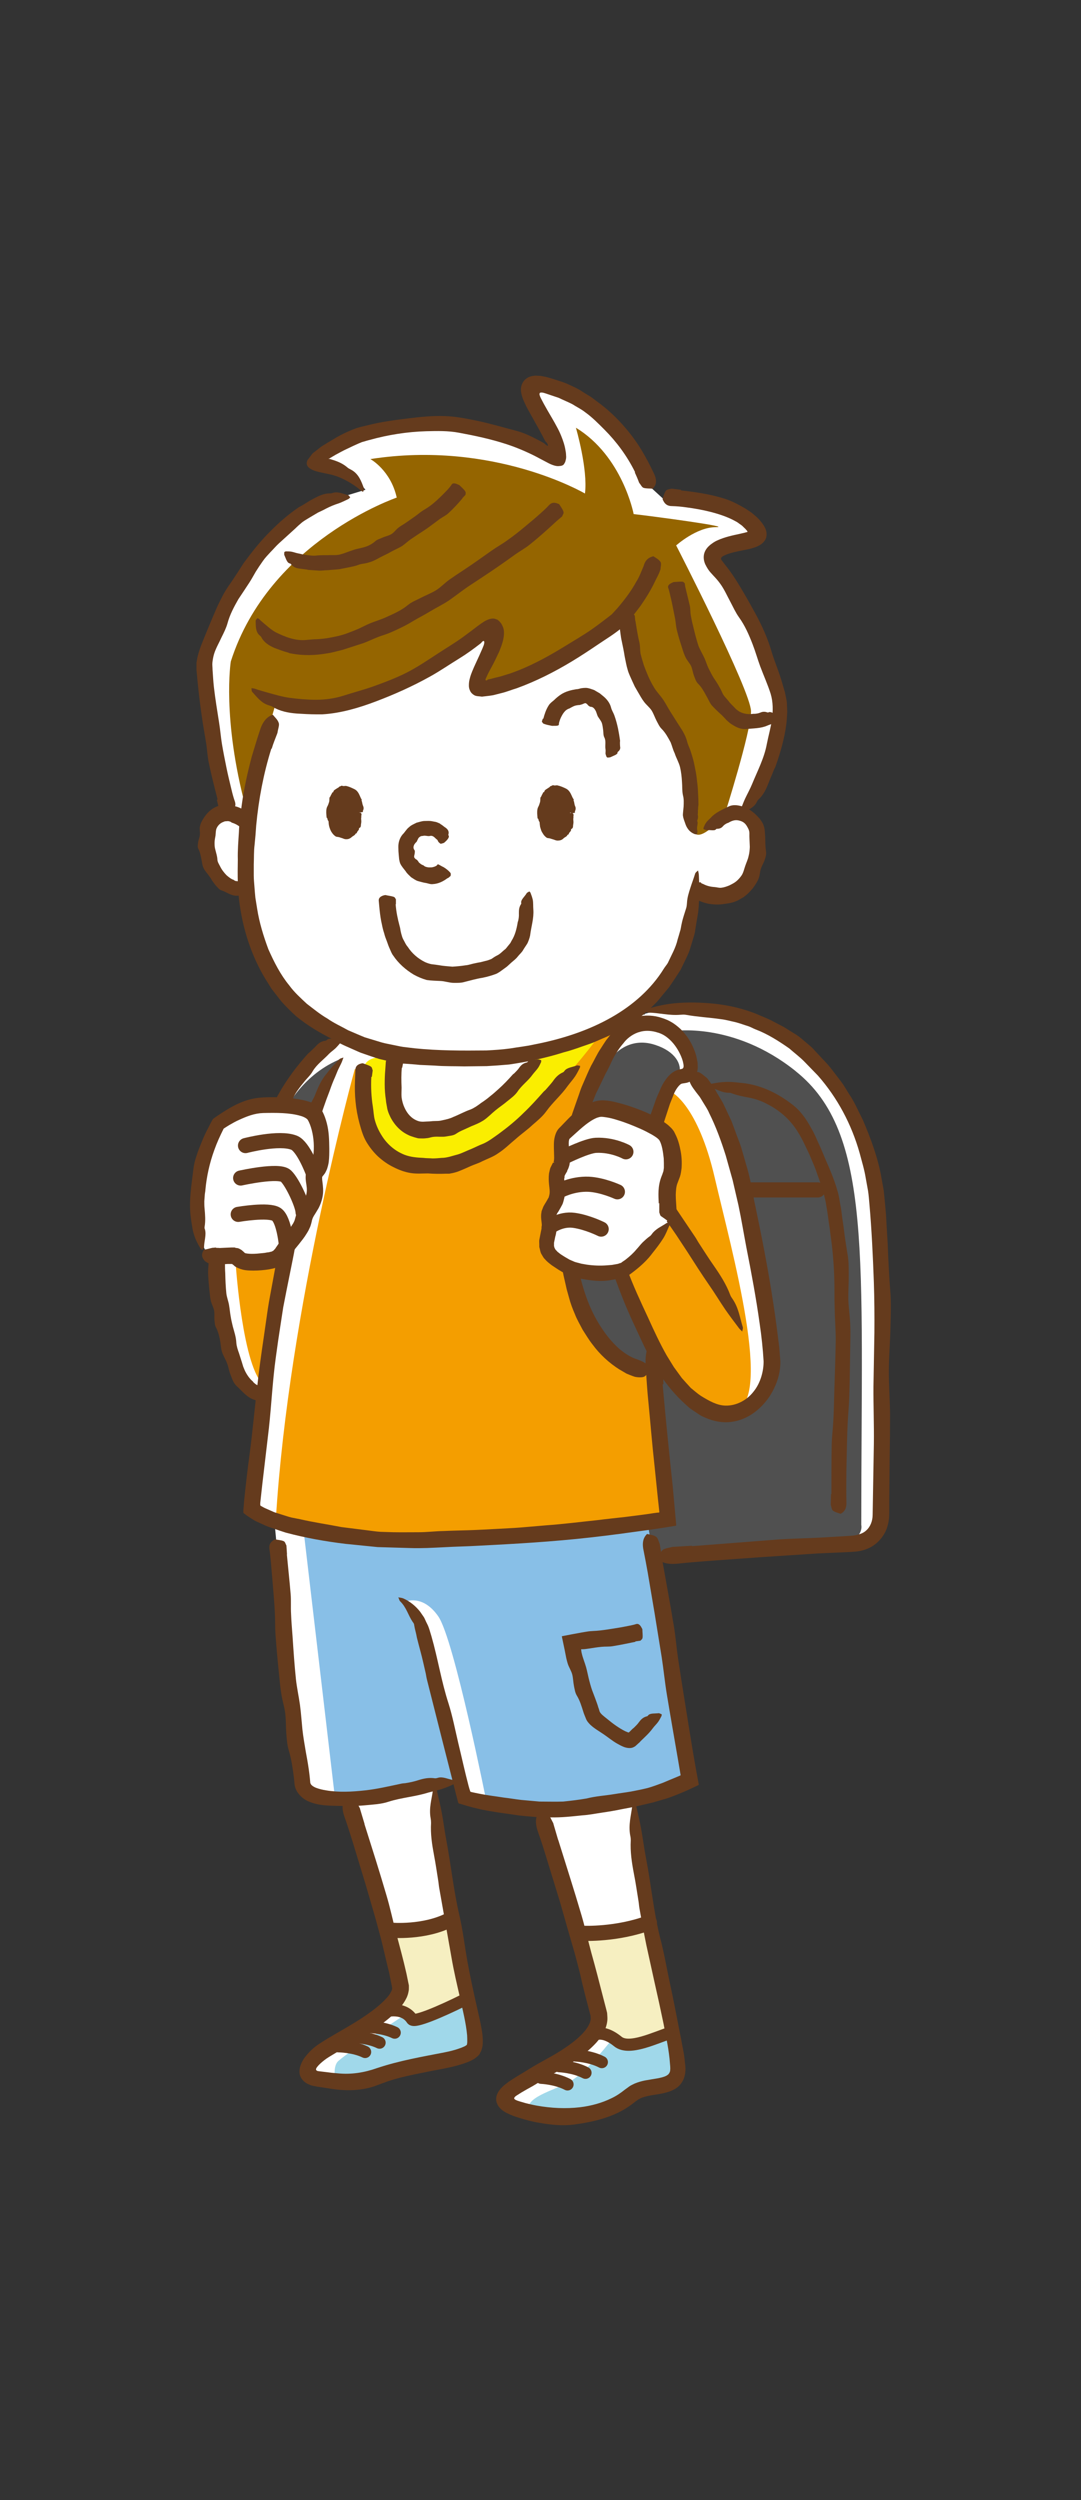 <?xml version="1.0" encoding="UTF-8"?><svg id="_レイアウト" xmlns="http://www.w3.org/2000/svg" width="80" height="185" viewBox="0 0 80 185"><rect x="0" y="0" width="80" height="185" fill="#333333" stroke="none"/><defs><style>.cls-1{fill:#a0d8ea;}.cls-1,.cls-2,.cls-3,.cls-4,.cls-5,.cls-6,.cls-7,.cls-8,.cls-9{stroke-width:0px;}.cls-2{fill:#f49e00;}.cls-3{fill:#88bfe7;}.cls-4{fill:#faee00;}.cls-5{fill:#956500;}.cls-6{fill:#505050;}.cls-7{fill:#f6efc1;}.cls-8{fill:#fff;}.cls-10{stroke-width:1.12px;}.cls-10,.cls-11{stroke-linecap:round;stroke-linejoin:round;}.cls-10,.cls-11,.cls-12{fill:none;stroke:#653b1d;}.cls-11,.cls-12{stroke-width:.9px;}.cls-9{fill:#653b1d;}.cls-12{stroke-miterlimit:10;}</style></defs><path class="cls-8" d="m49.63,99.26c0,3.15-.26,13.13-.26,13.13,0,0-8.16,1.65-18.05,1.65s-12.66-2.4-12.66-2.4c.8-7.35,1.45-13.59,2.73-19.44,0,0,1.5-10.52,4.25-14.95l22.75-2.25,1.24,24.27Z"/><path class="cls-8" d="m47.15,115.31s14.16-.99,15.92-1.12c2.09-.16,2.02-2.02,2.02-2.02,0-20,1.73-27.63-5.24-34.3-5.24-5.02-12.13-2.85-12.13-2.85l-.56,40.29Z"/><path class="cls-6" d="m58.89,79.27c5.69,4.54,4.85,13.58,4.85,33.57,0,0,.29,1.19-1.8,1.35-1.76.13-14.79,1.12-14.79,1.12l.24-17.4s2.62,5.73,5.37,6.63c2.75.9,4.38-2.25,4.44-4.33.06-2.08-2.19-13.31-3.15-15.9-.96-2.58-3.15-4.89-3.15-4.89,0,0,.37-2.05-1.1-3.12,0,0,4.47-.73,9.07,2.95Z"/><path class="cls-8" d="m55.06,60.1c.55-1.01,3.13-5.99,2.39-8.67-2.54-9.23-5.59-9.68-4.34-10.56,1.27-.9,4.34-.45,2.55-2.17-1.71-1.64-6.59-1.8-6.59-1.8l-.82-.75s-1.65-5.99-7.86-7.56c-2.94-.74.97,2.7.97,5.32,0,.67-5.59-4.62-14.83-1.87,0,0-2.7,1.05-3.37,1.95-.67.9,2.15.13,3.89,2.25l-1.18.36c-7.13,1.85-10.63,11.29-10.8,12.53-.3,2.1,1.8,10.41,2.02,10.93l.04.14c-.22-.02-.45.01-.71.11-1.52.56-1.48,3.99.11,5.22.73.57,1.32.48,1.74.23.74,7.81,5.93,12.29,14.54,12.66,8.61.36,17.68-2.4,18.5-10.94.05-.55.09-1.08.11-1.6.48.34,1.69.96,3.21-.12,1.37-.98,2.32-4.86.44-5.63Z"/><path class="cls-8" d="m19.91,103.42s-1.74.19-2.53-2.02c-1.12-3.16-1.5-10.5-1.5-10.5l3.74-5.92c1.19-5.02,5.09-7.71,5.09-7.71l1.84-.26-6.65,26.42Z"/><path class="cls-8" d="m34.14,131.67c.2.77.32,1.24.32,1.24,0,0,3.93,1.35,8.99.79,5.06-.56,7.75-1.91,7.75-1.91-.67-4.38-3.37-19.49-3.37-19.49l-27.52.28s1.62,17.44,2.02,19.44c.22,1.12,2.58,1.57,5.95,1.01,3.37-.56,5.39-1.35,5.39-1.35h.47Z"/><path class="cls-8" d="m25.62,133.06s3.89,12.13,4.12,13.93c.22,1.8-4.87,4.27-5.84,4.87-.97.6-1.87,1.8-.37,1.95,1.5.15,2.55.45,4.64-.22,2.1-.67,6.29-1.12,6.89-1.87.6-.75-.41-3.9-.9-6.67-.37-2.1-1.2-6.52-2.17-12.81l-6.37.82Z"/><path class="cls-8" d="m39.93,134.11s4.04,12.73,4.49,14.9c.45,2.17-3.97,4.04-4.79,4.64-.82.6-3.84,1.63-1.27,2.4,2.13.64,5.95.93,8.39-.97,1.59-1.25,3.52-.15,3.52-2.1s-1.55-7.9-2.02-10.79c-.67-4.12-1.5-8.84-1.5-8.84l-6.82.75Z"/><path class="cls-5" d="m46.89,38.02s-.82-4.27-4.27-6.37c0,0,.9,3.07.67,4.87,0,0-6.74-3.97-15.88-2.55,0,0,1.5.82,1.95,2.85,0,0-9.44,3.22-12.28,12.13,0,0-.67,4.19,1.12,10.86l2.17-7.64s4.49,1.12,9.14-1.57c4.64-2.7,6.97-4.04,6.97-4.04,0,0-.3,1.72-1.27,4.27,0,0,3-.37,6.37-2.17,3.37-1.8,4.64-3.29,4.64-3.29,0,0,.45,3.89,1.57,5.77,1.12,1.87,2.77,3.52,3.15,5.69.37,2.17-.07,4.42.52,4.87.6.45,2.17-1.42,2.17-1.42,0,0,1.95-6.14,1.95-7.64s-5.54-12.28-5.54-12.28c0,0,1.5-1.35,2.92-1.35s-4.72-.82-6.07-.97Z"/><path class="cls-2" d="m26.26,79.1s-4.89,17.69-5.84,33.25c-.04.59,1.57.67,1.57.67,0,0,0,.68,9.32,1.01,9.32.34,17.64-1.91,17.64-1.91l-.67-10.56s-3.03-.56-4.76-4.08c-1.72-3.52-1.12-8.61-.9-12.66.22-4.04,3.89-9.06,3.89-9.06l-1.2.15-1.72.9s-3.82,9.33-12.28,9.59c-3.94.12-4.14-4.59-4.33-6.51-.05-.49-.73-.79-.73-.79Z"/><path class="cls-2" d="m49.74,80.84s1.91.95,3.15,6.29c1.24,5.34,4.44,16.74,1.4,17.3-3.03.56-4.94-2.81-6.52-6.12-1.57-3.31-1.97-4.21-1.97-4.21,0,0,2.13-1.97,2.81-2.7.67-.73,1.07-1.12,1.07-1.12,0,0-1.98-1.08-1.74-3.82.39-4.49,1.8-5.62,1.8-5.62Z"/><path class="cls-2" d="m17.44,93.48s.51,7.86,2.13,9.04l1.46-9.55s-.62.73-3.6.51Z"/><path class="cls-4" d="m26.88,79.49s-1.12,6.91,4.72,6.8c5.84-.11,12.58-9.44,12.58-9.44l-4.44,1.01s-3.54,5.67-7.7,5.62c-4.16-.06-3.15-5.17-3.15-5.17,0,0-2.13-.51-2.02,1.18Z"/><path class="cls-3" d="m46.14,112.76s-14.46,2.1-23.67.52l2.32,19.77s2.55.08,5.09-.37c2.55-.45,3.78-1.01,3.78-1.01l-2.86-12.13-.84-1.01s1.29-.62,2.47,1.07c1.18,1.68,3.6,13.87,3.6,13.87,0,0,3.82.73,8.2.06,4.38-.67,6.8-2.02,6.8-2.02l-3.09-18.76-1.8.02Z"/><path class="cls-6" d="m25.3,78.31s-1.33,2.02-1.85,3.99l-2.3-.22s1.26-2.64,4.16-3.76Z"/><path class="cls-6" d="m45.96,93.07c-.04-2.17,2.51-10.93,3.33-12.51.82-1.57.75-.49.97-1.12.22-.64-.25-1.64-1.8-2.13-1.98-.64-3.11.86-3.11.86,0,0-2.58,2.47-3.48,9.66-.9,7.19,2.47,13.33,6.22,13.56l.05-1.84s-2.14-4.36-2.18-6.48Z"/><path class="cls-1" d="m29.88,149.14s-4.58,3.01-4.92,3.45c-.34.45-.14,1.4-.14,1.4,0,0,1.88.14,3.54-.42,1.66-.56,4.49-1.1,5.22-1.24.73-.14,1.66-.22,1.57-1.52-.08-1.29-.51-2.89-.51-2.89,0,0-3.15,1.49-3.79,1.57-.65.08-.98-.37-.98-.37Z"/><path class="cls-1" d="m45.3,150.89s-1.69,2.22-2.92,3.01c-1.24.79-3.31,1.15-3.31,2.19s2.92.62,4.3.39c1.38-.22,3.17-1.6,3.85-1.85.67-.25,2.84-.34,2.95-1.04.11-.7-.48-3.03-.48-3.03,0,0-2.39.76-3.12.81-.73.06-1.26-.48-1.26-.48Z"/><path class="cls-7" d="m28.54,142.95s1.46.06,2.64-.22c1.18-.28,2.08-.67,2.08-.67l1.4,5.88-3.98,1.7s-1.01-.84-1.66-.96c0,0,.65-.73.51-1.63-.14-.9-.98-4.1-.98-4.1Z"/><path class="cls-7" d="m42.95,143.18s1.4,5.36,1.43,5.95c.03.59-.36,1.26-.36,1.26,0,0,1.1.11,1.46.42.37.31,1.51.51,2.57.11,1.05-.39,1.64-.53,1.64-.53l-1.64-8s-2.88,1.01-5.1.79Z"/><path class="cls-9" d="m20.08,55.4c-.58,1.85-.94,3.76-1.12,5.69-.03.48-.07.95-.12,1.43-.06.48-.04.96-.06,1.44v.83c0,.28.03.55.05.82.02.27.04.55.07.82l.13.81c.16,1.03.47,2.03.83,3,.42.94.89,1.88,1.55,2.68.37.51.84.93,1.3,1.36.5.38.98.78,1.52,1.09.48.34,1.03.58,1.54.87l.82.35.41.17.43.13.79.24c.27.08.54.12.81.18.27.05.54.12.82.16l.83.1c1.75.18,3.54.18,5.32.16.59-.03,1.18-.07,1.77-.15.58-.1,1.17-.16,1.75-.29,2.02-.39,4-1.02,5.75-2.02,1.56-.89,2.93-2.09,3.85-3.58.09-.15.21-.28.3-.43.26-.57.59-1.12.73-1.75.06-.2.12-.39.17-.58.07-.19.08-.4.13-.59.08-.4.22-.77.34-1.17.03-.11.04-.24.05-.36.02-.41.14-.76.25-1.11.11-.35.24-.68.35-1.04.03-.11.14-.17.22-.25.02.12.06.24.06.37.02.59.07,1.18.02,1.77-.03.38-.03.75-.1,1.13-.07.38-.13.76-.19,1.14-.02.26-.12.51-.19.76l-.23.75c-.18.49-.44.95-.66,1.43-.28.44-.57.88-.87,1.31l-.5.6c-.17.2-.32.42-.52.6-.43.43-.88.87-1.41,1.2-.26.17-.5.36-.77.51l-.81.44c-.29.17-.6.3-.91.43-.31.13-.61.28-.93.39-.63.21-1.26.46-1.9.62-1.33.42-2.69.71-4.07.91-.55.05-1.11.09-1.66.12l-1.67.02c-.73-.02-1.45,0-2.18-.06-.36-.02-.73-.03-1.1-.05-.36-.04-.73-.06-1.1-.09-.43-.01-.85-.11-1.27-.2l-.63-.15c-.21-.06-.41-.13-.62-.2l-.75-.26c-.25-.1-.49-.22-.73-.32-.24-.11-.49-.21-.72-.33l-.7-.38c-.91-.46-1.8-.99-2.61-1.65-.39-.35-.77-.73-1.12-1.12l-.49-.63-.24-.31-.21-.34c-1.15-1.76-1.84-3.78-2.13-5.81-.18-1.14-.17-2.28-.15-3.41-.02-.67.04-1.35.08-2.02.02-.67.13-1.34.21-2.01.16-1.21.43-2.4.74-3.58.2-.65.39-1.31.61-1.96.16-.53.44-.93.84-1.1.04-.02.11-.05.13-.02.15.19.34.34.42.59.06.16-.06.46-.09.7,0,.02-.02.05-.02.07-.14.38-.3.74-.41,1.13h-.01Z"/><path class="cls-9" d="m51.98,65.38c.29.17.6.24.91.26.15.01.32.07.49.05.2-.02.39-.09.59-.17.18-.09.38-.19.51-.3.14-.11.28-.27.4-.44.14-.21.19-.48.28-.73.08-.23.19-.46.24-.7.06-.22.08-.45.09-.68-.01-.36-.04-.7-.03-1.02,0-.22-.12-.4-.2-.54-.16-.26-.37-.36-.65-.41-.24-.04-.47.04-.72.19-.02.02-.06,0-.09.03-.1.05-.2.11-.28.2-.1.12-.22.21-.47.21-.03,0-.05.02-.07.04-.09.13-.43.03-.69.06-.04,0-.14-.05-.22-.07,0-.04-.02-.08,0-.11.05-.13.1-.27.19-.38.1-.15.25-.26.37-.39.34-.37.81-.56,1.29-.8.29-.15.66-.11.97-.02.35.08.66.29.94.52.14.13.27.27.4.41.1.15.23.31.28.49.11.28.09.57.12.84.01.36,0,.7.06,1.07.03.21-.02.42-.09.61-.07.24-.22.45-.29.69-.08.22-.07.49-.17.72-.09.24-.24.45-.39.67-.17.21-.35.42-.6.61-.12.11-.22.15-.34.22-.11.07-.22.13-.35.18-.27.12-.58.16-.87.2-.35.06-.72.05-1.07,0-.32-.05-.62-.16-.91-.29-.16-.08-.31-.17-.47-.25-.13-.07-.18-.22-.02-.51.02-.03.04-.07.06-.09.16-.13.33-.3.46-.4.09-.07.13-.05.19-.07,0,0,0,0,0,0,.05.04.1.09.15.13h0Z"/><path class="cls-9" d="m17.77,61.2c-.19-.16-.38-.25-.56-.31-.04,0-.09-.04-.13-.07-.05-.03-.1-.04-.15-.05-.06-.02-.13,0-.19,0-.07,0-.14.01-.18.04-.19.06-.41.21-.53.48-.07.16-.06.36-.08.54-.03.17-.07.34-.07.52,0,.17,0,.33.05.5.06.26.15.5.16.77.01.17.12.33.19.47.13.27.3.48.48.67.16.14.36.3.54.35.02,0,.03.04.04.04.06.02.11.06.17.05.04,0,.06,0,.1.02.03.03.07.07.12.15.02.02.03.02.04.02.07-.03.26.25.47.36.03.02.1.11.15.17,0,.03-.01.07-.03.09-.08.08-.18.16-.3.21-.15.05-.32.05-.48.06-.46.03-.79-.26-1.15-.38-.12-.03-.21-.1-.29-.19-.08-.09-.17-.17-.23-.26-.08-.1-.15-.2-.22-.3-.06-.11-.12-.21-.2-.31-.14-.21-.34-.4-.44-.64-.09-.19-.09-.4-.14-.59-.05-.26-.09-.51-.22-.78-.09-.15-.05-.32-.03-.47.01-.19.12-.38.13-.58.03-.19-.04-.4,0-.6.02-.1.05-.2.09-.3.05-.1.1-.2.16-.29.23-.38.58-.77,1.09-.94.26-.07.5-.08.76-.05.08,0,.15,0,.22.01.07.01.15.03.22.04.15.02.28.07.42.13.24.1.45.23.64.38.11.08.2.17.32.24.08.07.09.19-.11.44-.02.03-.05.06-.07.08-.17.13-.35.28-.49.37-.09.06-.13.04-.19.05,0,0,0,0,0,0-.03-.05-.07-.08-.1-.12h0Z"/><path class="cls-9" d="m47.02,45.92c.09.54.17,1.1.3,1.62.06.26.04.54.08.81.07.3.16.59.25.88.2.54.42,1.09.73,1.6.17.31.45.59.66.89.2.28.36.61.55.91.18.28.35.55.53.84.28.45.6.85.74,1.44.05.18.13.35.2.53.06.17.12.35.17.53.1.31.16.62.22.94.07.31.11.63.14.94.04.28.06.56.07.84.02.28.03.56.03.85,0,.06-.02.11-.02.17l-.02.31v.15s-.01.07-.01.07h0s0,0,0,0v.06s.02.09.02.13c0,.09-.02.18-.06.29-.01.03,0,.05.01.07.04.07.01.16,0,.28-.03.14-.04.27,0,.42.01.04-.02.15-.02.24-.05,0-.1.01-.15,0-.21-.07-.4-.21-.52-.38-.17-.22-.22-.47-.31-.7-.02-.08-.05-.15-.06-.25-.03-.09,0-.24,0-.29l.04-.42c.01-.28.03-.57-.05-.85-.07-.33-.04-.66-.07-.99-.02-.36-.06-.72-.14-1.07-.09-.37-.29-.69-.4-1.04-.13-.26-.19-.54-.3-.81-.19-.35-.38-.71-.67-1-.17-.17-.26-.39-.37-.59-.13-.25-.22-.53-.37-.77-.15-.23-.39-.41-.56-.64-.17-.22-.31-.49-.46-.74l-.22-.38-.19-.41c-.12-.28-.26-.54-.34-.84-.1-.32-.15-.66-.22-.98-.06-.39-.14-.77-.22-1.15-.08-.34-.1-.69-.16-1.03-.03-.19-.06-.38-.11-.57-.04-.15.02-.3.32-.43.03-.01.07-.03.1-.03.21,0,.45,0,.62.02.11.02.14.11.2.17,0,0,0,.01,0,.02l.03.34h-.01Z"/><path class="cls-9" d="m48.49,42.99c-.31.66-.69,1.27-1.1,1.86-.22.28-.42.57-.66.84-.12.14-.23.27-.35.41l-.19.2s-.1.1-.14.13l-.1.08c-.54.44-1.12.79-1.68,1.17-.65.44-1.3.87-1.98,1.28-1.28.77-2.62,1.45-4.05,1.97-.38.11-.75.27-1.14.36l-.59.15c-.11.02-.18.03-.33.05l-.51.06c-.19-.03-.41-.02-.56-.1-.13-.07-.26-.19-.32-.33-.07-.14-.1-.29-.09-.45,0-.16.03-.34.08-.51.02-.09.05-.17.08-.26l.05-.13.03-.08c.17-.42.36-.8.53-1.18l.23-.52.1-.25.02-.07c.02-.09.04-.17,0-.22-.03-.06-.12.02-.15.05l-.05.06-.02.03h-.02s0,.02-.05.05c-.49.38-1.01.76-1.55,1.09-.72.44-1.41.92-2.15,1.33-1.29.72-2.65,1.33-4.03,1.85-1.21.46-2.58.87-3.95.95-.14,0-.27,0-.41,0-.5,0-.99-.03-1.48-.06-.63-.05-1.25-.17-1.79-.5-.07-.05-.16-.07-.25-.1-.58-.16-.91-.63-1.26-1.01-.05-.06-.04-.18-.05-.27.08.01.16.02.24.04.36.13.73.22,1.1.33.47.13.95.27,1.44.34.66.09,1.33.15,2,.15.67,0,1.34-.09,1.99-.29.74-.24,1.52-.44,2.28-.71.83-.3,1.65-.61,2.44-1.01.82-.42,1.58-.94,2.35-1.44.61-.4,1.24-.77,1.84-1.21l.58-.43c.29-.22.64-.5.96-.7.16-.09.31-.16.44-.19.14-.03.25-.05.38,0,.04.01.07.02.11.04h.03s.02.02.03.02l.05.04c.07.05.11.11.16.16.1.11.15.24.21.38.11.32.06.8-.12,1.31-.04.13-.1.25-.14.38l-.06.14-.05.1-.19.4c-.15.32-.32.62-.48.92-.08.15-.15.3-.21.44l-.04.08s-.01.04-.02.05c0,.04,0,.08.04.09.04.01.09-.02.11-.04,0,0,.01-.02.01-.02,0,0-.01,0,.02-.01l.1-.02c.13-.02.27-.07.4-.1l.45-.11.45-.14c.3-.08.6-.21.9-.32,1.19-.48,2.34-1.12,3.46-1.81.63-.39,1.27-.76,1.88-1.18.36-.25.72-.52,1.07-.79l.26-.2.13-.1.04-.03.04-.04c.14-.15.29-.31.43-.47.51-.6.99-1.23,1.36-1.91.24-.37.38-.78.55-1.17.09-.33.25-.58.62-.7.04-.01.09-.04.12-.02.18.12.39.23.51.41.08.12.01.36,0,.55,0,.02-.01.04-.02.05-.09.3-.25.55-.38.83h-.01Z"/><path class="cls-9" d="m16.1,59.15c-.23-.9-.46-1.8-.65-2.71-.09-.45-.12-.91-.18-1.36-.09-.53-.17-1.04-.26-1.56-.15-.99-.28-1.99-.38-3.01-.03-.31-.06-.63-.09-.95v-.52c.03-.17.06-.37.1-.52.15-.59.39-1.12.61-1.67.21-.5.41-1,.63-1.5.16-.4.35-.79.55-1.17.19-.39.43-.75.68-1.1.32-.47.63-.96.94-1.44.6-.81,1.23-1.61,1.96-2.33.64-.65,1.34-1.26,2.11-1.78.08-.05.16-.08.24-.13.29-.17.56-.36.86-.51.38-.2.77-.39,1.21-.38.06,0,.12-.01.18-.03.38-.14.78.07,1.15.16.06.01.11.11.16.17-.05.04-.09.09-.14.12-.24.11-.47.23-.72.32-.32.1-.63.23-.92.38-.2.11-.4.2-.61.3l-.59.35c-.19.12-.4.23-.58.37-.18.15-.35.3-.51.46-.42.38-.8.73-1.2,1.09-.22.2-.41.43-.62.64-.2.22-.41.43-.58.68-.18.25-.35.51-.52.78-.16.27-.3.54-.47.8-.27.42-.55.83-.82,1.24-.32.56-.63,1.14-.8,1.77-.1.36-.27.7-.44,1.04-.19.42-.43.82-.56,1.25-.06.2-.1.43-.12.62-.02.17.01.36.01.54.03.4.05.84.1,1.28.1.88.25,1.77.39,2.67.08.5.12,1.01.2,1.51.1.6.22,1.2.34,1.79.11.54.24,1.07.37,1.61.07.3.15.6.25.88.08.24.06.44-.2.67-.03.03-.06.07-.09.07-.21.03-.44.08-.64.02-.13-.04-.18-.18-.26-.28,0,0,0-.02-.01-.03l-.13-.57h.01Z"/><path class="cls-9" d="m46.99,34.92c-.58-1.17-1.36-2.23-2.27-3.14-.45-.45-.9-.91-1.42-1.28-.29-.23-.63-.39-.94-.59-.33-.17-.68-.31-1.01-.47l-.98-.33-.13-.04s-.06-.01-.09-.02c-.06,0-.13-.02-.19.02-.05.05-.04.12-.02.18.02.07.04.12.08.2.05.11.15.28.23.44l.27.48c.23.4.47.79.69,1.21.12.22.21.4.32.67.14.34.27.73.32,1.08.04.17.04.32.05.48,0,.14-.04.26-.07.37l-.07.13s-.06.1-.12.12c-.1.05-.18.05-.29.06-.2.02-.51-.08-.84-.26l-.89-.47c-.69-.35-1.4-.65-2.13-.89-1.16-.38-2.34-.63-3.53-.85-.79-.15-1.61-.13-2.41-.11-1.41.04-2.81.26-4.18.64-.15.04-.31.08-.46.13l-.11.03c-.06.02-.01,0-.05.02l-.22.09c-.29.13-.58.26-.86.4-.29.13-.56.29-.83.43l-.39.23-.07.05h0s0,0,0,0c0,0-.02,0-.03,0-.03,0-.03.04,0,.03h0s0,0,0,0h.05c.15.05.31.09.46.15.31.11.61.27.86.49.07.06.16.1.25.15.58.3.78.89.96,1.38.03.08-.03.18-.06.27-.07-.05-.15-.08-.21-.14-.28-.25-.59-.45-.91-.63-.41-.23-.86-.43-1.34-.53l-.61-.13c-.26-.05-.51-.12-.7-.21-.18-.1-.35-.19-.4-.42-.01-.11.02-.21.06-.3l.2-.26c.07-.09.12-.18.21-.26l.3-.23.29-.23c.08-.06.16-.1.24-.15.31-.2.62-.37.93-.56.36-.21.75-.39,1.14-.55l.31-.12.32-.09.62-.15c.9-.22,1.82-.35,2.73-.46.96-.12,1.93-.23,2.91-.19.78.03,1.55.18,2.32.34,1,.21,1.98.5,2.97.76.57.15,1.12.43,1.64.7l.24.13.12.07s.02.01.03.02l.08.07s.07.06.11.08c.03.03.1.05.08-.01-.01-.08-.07-.18-.12-.23l-.04-.03s-.01,0-.06-.09c-.07-.14-.15-.28-.22-.42-.3-.57-.64-1.15-.98-1.77l-.13-.24c-.06-.12-.1-.19-.17-.35-.15-.31-.25-.62-.28-.91-.01-.28.06-.53.24-.75.19-.21.42-.32.71-.35.13-.03.31,0,.46,0,.16.02.33.06.49.09.23.06.38.11.57.17.36.12.73.22,1.06.38.37.17.74.33,1.08.57l.52.32c.17.11.33.24.49.36.78.56,1.49,1.23,2.11,1.96.57.66,1.06,1.37,1.47,2.12.24.42.45.85.66,1.29.17.36.21.71-.03,1.01-.02.03-.06.08-.09.08-.22-.02-.46,0-.66-.06-.13-.04-.21-.24-.32-.36,0-.01-.01-.03-.02-.04-.09-.25-.2-.5-.31-.74h.01Z"/><path class="cls-9" d="m50.41,36.29c1.08.12,2.17.28,3.24.62.53.17,1.03.44,1.53.73l.43.29c.14.11.27.23.41.35.18.17.65.67.7,1.11.03.22,0,.45-.14.63-.13.18-.31.31-.53.41-.11.05-.22.09-.33.12-.09.03-.18.05-.25.07l-.44.09c-.55.11-1.12.22-1.5.43-.09.05-.12.08-.16.14-.03.06,0,.13.03.17.17.22.34.45.51.66.4.53.75,1.11,1.09,1.69.32.54.62,1.08.92,1.63.47.87.88,1.77,1.16,2.72.18.63.44,1.23.64,1.85.09.27.17.54.25.82l.12.41.1.49c.04.17.05.33.05.48l.02.48c-.02.31-.03.62-.07.92-.14,1.08-.44,2.09-.78,3.07-.03.1-.09.19-.13.28-.13.35-.29.68-.42,1.03-.17.44-.38.87-.74,1.19-.05.05-.08.11-.11.17-.19.41-.64.57-1,.81-.06.04-.17,0-.25,0,.01-.07,0-.14.03-.2.12-.28.22-.57.35-.85.17-.36.36-.7.51-1.06.4-.98.91-1.94,1.1-2.99.12-.61.29-1.2.38-1.8.08-.66.09-1.29-.1-1.92-.22-.69-.52-1.35-.77-2.02-.2-.54-.35-1.09-.56-1.63-.27-.7-.57-1.39-1.01-2-.25-.35-.43-.75-.63-1.13-.25-.46-.46-.95-.77-1.37-.15-.21-.32-.4-.5-.59-.18-.21-.35-.33-.6-.84-.1-.23-.14-.48-.09-.73.05-.24.19-.46.38-.63.09-.09.2-.16.31-.24.09-.06.2-.12.27-.15.15-.07.3-.13.45-.18.58-.2,1.12-.28,1.59-.4.12-.03.22-.06.19-.05,0,0,0,0,.01,0,.01,0,.02-.01.02-.03,0,0,0-.01-.04-.07-.08-.1-.16-.18-.25-.26-.08-.09-.17-.16-.28-.23-.1-.08-.2-.15-.32-.21-.55-.31-1.19-.52-1.84-.69-.59-.15-1.2-.26-1.82-.34-.34-.05-.69-.08-1.04-.09-.28,0-.51-.1-.66-.43-.02-.03-.04-.08-.03-.11.07-.21.12-.44.24-.6.08-.1.26-.11.4-.15.01,0,.03,0,.04,0l.67.08h0Z"/><path class="cls-9" d="m26.48,60.13c-.02.88-.49,1.59-1.05,1.57-.56-.01-1-.74-.98-1.62.02-.88.49-1.59,1.05-1.57.56.01,1,.74.98,1.62Z"/><path class="cls-9" d="m26.54,60.14c-.09-.01-.17-.03-.25-.04-.12-.02-.14-.04-.12-.07.02-.02.04-.04.05-.05.02-.06.03-.12,0-.18,0-.01-.02-.02-.03-.03-.01-.01-.04-.02-.03-.03.06-.11.02-.2,0-.3-.01-.07-.06-.13-.09-.18-.01-.03.02-.09,0-.12-.11-.08-.14-.21-.24-.29-.03-.03-.05-.05-.08-.07-.03-.02-.05-.04-.1-.02-.03.01-.04-.02-.07-.04-.03-.02-.05-.04-.08-.04-.03,0-.06.01-.09.03-.04.03-.08.03-.14.03-.03,0-.03.03-.05.03-.06.01-.12.05-.15.11-.03.07-.09.12-.12.2,0,.06-.04.1-.05.16-.02.06-.01.14-.02.2,0,.02-.02.04-.04.06-.03.03-.04.06-.02.1.02.04-.03.07-.04.1,0,0-.03,0-.02.01.08.07-.06.11-.07.17,0,.04-.07.08-.04.12.02.04.01.07.02.1,0,.02,0,.05-.04.07-.04.02-.04.05,0,.08.04.02.03.05.04.07,0,.03.03.05.05.07,0,0,.01.02.02.03.02.08.03.16.07.24.01.03.06.05.05.08-.01.03-.03.07-.02.1,0,.02,0,.04.03.05.05.04.07.07.01.16,0,.01,0,.02,0,.03,0,.03,0,.07,0,.1,0,.01,0,.02.02.02.06,0,.05.05.06.1,0,.06.06.08.11.1.06.02.12.04.17.06.05.02.1.05.15.06.04.01.08.04.12.03.02,0,.04-.03.06-.04.02-.02.06.03.09.03.05,0,.12-.01.14-.08.02-.08.07-.11.11-.16.03-.04.09-.06.09-.11.01-.1.1-.17.13-.26.01-.08.04-.15.05-.23,0-.04-.03-.09-.05-.14,0,0,0-.02,0-.02.02-.04-.02-.09-.04-.14-.02-.05-.02-.1,0-.14,0-.03.07-.05.17-.07.08-.02.15-.04.22-.06.22,0,.22.01.24.04.05.06.04.12.02.18-.01.04,0,.08,0,.12-.03.1,0,.2,0,.31h0c0,.09-.02.17-.03.25,0,.04,0,.09-.02.14,0,.03-.03.05-.05.07-.02.02-.08.03-.07.06.01.12-.09.17-.13.25-.03.05-.03.13-.12.13-.05.14-.2.17-.3.27-.1.09-.23.15-.37.15-.11.01-.21-.03-.3-.07-.09-.03-.17-.05-.25-.08-.07-.02-.17-.02-.25-.05-.06-.04-.12-.09-.17-.14-.12-.13-.21-.28-.26-.43-.06-.15-.09-.3-.1-.45,0-.06,0-.12-.04-.16-.07-.07-.01-.16-.11-.22,0,0,0-.01,0-.02-.02-.22-.05-.44,0-.66.02-.11.1-.21.13-.31.02-.06.04-.12.06-.18.02-.09.01-.19.02-.29,0,0,0-.01,0-.02.08-.07.09-.17.15-.25.04-.05.03-.14.13-.15.01-.09.07-.16.15-.2.08-.05.14-.1.23-.14.03-.02.05-.07.09-.08.07,0,.12-.09.21-.05.1.04.19-.01.29.01.22.05.4.14.59.23.31.15.38.46.5.7.02.03.04.05.05.08,0,.02-.02.05-.01.07.05.12.05.25.1.37.06.12.07.25,0,.38-.01.02,0,.04,0,.06.02.04-.02.05-.25.07Z"/><path class="cls-9" d="m42.19,60.13c-.02.91-.51,1.64-1.09,1.63-.58-.01-1.03-.76-1.01-1.68.02-.91.51-1.64,1.09-1.63.58.01,1.03.76,1.01,1.68Z"/><path class="cls-9" d="m42.25,60.14c-.09-.02-.18-.03-.26-.04-.12-.02-.15-.04-.12-.07.02-.02.04-.04.05-.06.02-.06.03-.13,0-.18,0-.01-.02-.02-.03-.03-.01-.01-.04-.02-.03-.03.07-.11.02-.21,0-.31-.01-.07-.06-.13-.09-.19-.01-.03.03-.09,0-.12-.12-.09-.15-.22-.25-.3-.03-.03-.05-.05-.09-.07-.03-.02-.06-.04-.1-.03-.03.02-.05-.02-.07-.04-.03-.02-.06-.04-.09-.04-.03,0-.06.01-.09.04-.04.03-.08.03-.14.03-.03,0-.03.03-.05.04-.06.02-.12.05-.16.11-.03.08-.1.13-.12.2,0,.06-.04.11-.06.16-.02.06-.01.14-.02.21,0,.03-.02.04-.04.06-.03.03-.04.06-.02.1.02.04-.03.07-.05.11,0,0-.03,0-.02.01.08.08-.06.11-.08.18-.01.04-.07.08-.04.13.02.04.01.07.02.11,0,.03,0,.05-.04.08-.04.03-.04.06,0,.08.04.02.03.05.04.08,0,.03.03.05.05.08,0,0,.01.02.02.03.02.08.04.17.07.25.01.03.06.05.05.08-.01.03-.03.07-.02.1,0,.02,0,.04.03.05.05.04.08.07.01.17-.01.02,0,.02,0,.03,0,.03,0,.07,0,.1,0,.01,0,.02.02.02.06,0,.06.05.06.1,0,.06.06.09.11.1.07.02.12.04.18.06.05.02.1.05.15.07.04.01.08.04.13.03.02,0,.04-.04.06-.05.02-.02.06.03.1.03.06,0,.12-.01.15-.08.02-.08.07-.11.11-.16.03-.04.09-.06.1-.12.01-.11.1-.17.13-.27.01-.08.04-.16.05-.24,0-.04-.04-.1-.05-.14,0,0,0-.02,0-.02.02-.04-.02-.1-.04-.14-.02-.05-.02-.1,0-.15,0-.03.07-.05.17-.07.08-.02.15-.04.22-.06.23,0,.23.01.25.04.05.06.04.13.03.19-.01.04,0,.08,0,.12-.03.1,0,.21,0,.32h0c0,.09-.02.18-.03.26,0,.05,0,.1-.02.14,0,.03-.03.05-.05.08-.02.02-.08.03-.08.07.02.12-.09.17-.14.26-.03.05-.03.13-.12.13-.05.15-.21.17-.31.28-.1.1-.24.15-.39.15-.11.01-.21-.03-.31-.07-.09-.03-.18-.05-.26-.08-.07-.03-.17-.02-.25-.05-.07-.04-.12-.09-.17-.14-.07-.07-.11-.14-.16-.22-.05-.08-.09-.15-.11-.23-.03-.08-.05-.16-.07-.23-.01-.08-.02-.16-.03-.23,0-.06,0-.12-.04-.17-.07-.07-.01-.16-.12-.23,0,0,0-.01,0-.02-.02-.23-.05-.46,0-.68.02-.11.1-.21.13-.32.02-.06.04-.12.06-.19.02-.09.01-.2.02-.3,0,0,0-.01,0-.02.08-.07.09-.18.15-.26.04-.05.03-.15.13-.15.02-.1.07-.16.16-.21.08-.05.15-.1.23-.15.03-.02.05-.07.09-.08.07,0,.13-.09.22-.06.11.04.2-.02.3.01.23.05.42.14.61.23.32.16.39.48.52.72.02.03.04.05.06.09,0,.02-.02.06-.01.08.06.13.05.26.1.39.07.12.07.26,0,.4-.01.02,0,.04,0,.07.02.04-.02.06-.26.07Z"/><path class="cls-9" d="m33.13,64.97c-.33.26-.71.43-1.08.45-.19.03-.36-.05-.52-.08-.18-.02-.39-.09-.59-.14-.18-.05-.36-.19-.52-.29-.14-.14-.3-.27-.4-.44-.14-.18-.3-.36-.4-.57-.04-.1-.06-.2-.08-.31-.01-.1-.02-.21-.03-.31-.02-.19-.03-.38-.03-.59-.01-.33.09-.68.32-.95.17-.16.27-.38.47-.53.15-.15.36-.23.55-.33.2-.05.41-.13.61-.13.18,0,.37-.02.55.02l.27.05c.09.02.18.07.28.11.04.01.06.05.1.07.13.07.23.18.35.25.15.11.28.27.2.51,0,.03,0,.05.02.07.09.14-.16.39-.33.53-.03.02-.13.05-.21.07-.03,0-.06,0-.07,0-.04-.04-.11-.08-.14-.13-.05-.05-.05-.14-.12-.18-.14-.1-.27-.33-.52-.26-.13.03-.24-.02-.37-.02-.07-.01-.13.02-.2.02-.07,0-.13.03-.18.07-.06.04-.1.09-.13.16-.03.07-.06.11-.08.17-.02.04-.06.07-.1.11-.03.04-.06.08-.09.12-.06.12-.1.27.01.41.05.07.03.15.02.24,0,.09-.07.22-.03.31.02.04.06.08.1.12.05.03.1.05.12.08.05.07.09.1.12.17.09.07.16.15.3.2.04.01.08.04.12.08.05.03.11.05.16.06.14.04.26.02.39.02l.16-.04.14-.06s.09-.06.11-.11c.02-.04.08,0,.37.16.03.01.07.03.1.05.18.11.36.26.47.39.07.09.03.16.03.24,0,0,0,0-.01.01-.07.06-.14.13-.21.17h0Z"/><path class="cls-9" d="m29.28,66.91c.04.55.15,1.08.29,1.6.04.13.06.26.08.39.03.13.06.26.1.38.04.15.12.28.19.41.07.14.14.27.24.38.31.48.75.86,1.27,1.12.16.07.33.13.5.16.18.02.35.04.53.07.32.06.67.08,1,.11.33-.02.65-.05.97-.1.26-.02.49-.12.74-.16.12-.03.24-.05.37-.07.12-.03.23-.06.35-.09.16-.03.31-.09.46-.15.13-.09.26-.18.4-.25.25-.11.42-.33.63-.48.09-.09.16-.2.25-.3l.12-.15.09-.17c.25-.39.37-.86.45-1.34,0-.05.03-.09.04-.14.04-.17.06-.35.05-.53,0-.23,0-.46.16-.7.02-.03.02-.07.01-.1-.03-.23.26-.45.41-.71.02-.04.13-.08.19-.13.03.03.08.07.09.1.07.18.13.35.17.53.04.23.02.47.04.71.05.65-.16,1.27-.24,1.93-.04.19-.11.38-.19.56-.1.17-.22.33-.32.5-.1.19-.28.33-.41.5-.13.17-.31.3-.47.44-.08.08-.17.15-.25.23-.08.08-.18.14-.27.21-.18.13-.37.28-.57.38-.33.13-.69.23-1.03.3-.45.07-.9.2-1.34.31-.26.08-.53.07-.79.07-.33,0-.67-.13-1-.14-.32-.02-.66-.02-1-.07-.33-.09-.66-.23-.97-.4-.6-.36-1.14-.84-1.52-1.41-.12-.15-.18-.34-.26-.51-.08-.17-.14-.35-.2-.52-.08-.2-.16-.41-.21-.62-.07-.21-.12-.41-.16-.62-.09-.38-.14-.75-.18-1.13-.02-.21-.04-.42-.06-.64-.02-.17.06-.33.38-.42.03,0,.08-.02.11-.02.21.05.44.07.61.13.11.04.12.12.17.19,0,0,0,.01,0,.02,0,.11,0,.22,0,.34h-.01Z"/><path class="cls-9" d="m40.21,53.18c.09-.34.2-.68.4-.99.1-.16.26-.27.4-.39.15-.15.32-.29.5-.41.35-.23.76-.33,1.14-.39.12,0,.23-.04.35-.07.12-.02.23-.03.35-.03.11,0,.23.03.36.07.12.05.26.07.36.15.1.06.21.12.31.18.09.07.17.14.27.22.28.23.49.52.57.83.05.21.17.38.24.57.12.33.21.67.28,1,.06.3.11.6.15.9,0,.03-.01.06-.01.09,0,.11,0,.22.01.32.03.14.01.27-.17.41-.02.02-.03.04-.02.06.01.13-.32.23-.52.33-.03.02-.14.02-.22.03-.02-.02-.06-.03-.07-.05-.03-.08-.07-.17-.08-.25,0-.11.02-.22,0-.32-.05-.29.06-.6-.09-.88-.08-.16-.06-.34-.08-.51-.03-.18-.04-.37-.1-.55-.07-.18-.21-.34-.3-.49-.06-.13-.09-.27-.15-.4-.08-.15-.19-.31-.38-.31-.05,0-.08-.03-.11-.05-.03-.01-.05-.04-.08-.06-.05-.07-.11-.13-.19-.16-.1,0-.23.1-.34.11-.1.05-.2.02-.29.05-.19.02-.33.11-.5.2-.04.03-.1.05-.16.07-.05.03-.11.06-.16.1-.11.1-.21.23-.29.38-.07.13-.14.27-.18.42-.03.08-.05.17-.05.25,0,.07-.09.11-.41.1-.03,0-.08,0-.11,0-.21-.04-.44-.09-.59-.15-.1-.04-.1-.11-.15-.16,0,0,0,0,0-.01l.07-.21h.01Z"/><path class="cls-9" d="m41.16,38.59c-.64.59-1.28,1.17-1.96,1.71-.33.27-.71.47-1.06.72-.4.29-.8.57-1.2.85-.76.53-1.55,1.04-2.32,1.55-.46.32-.91.67-1.38,1-.44.3-.93.53-1.39.81-.42.26-.87.48-1.3.74-.34.21-.69.39-1.05.56-.36.17-.72.34-1.1.46-.51.15-.98.4-1.48.59l-1.33.43c-.22.08-.46.13-.69.19-.24.06-.47.12-.71.15-.86.15-1.77.18-2.67,0-.09,0-.17-.06-.26-.08-.32-.08-.63-.21-.94-.32-.39-.17-.78-.4-.98-.8-.03-.05-.08-.09-.12-.13-.32-.26-.29-.72-.3-1.08,0-.06.08-.14.13-.2.04.02.1.04.13.07.15.16.34.3.51.45.22.19.45.38.7.52.71.35,1.5.67,2.33.57.24-.02.48-.05.72-.05.24-.01.49-.04.73-.07.53-.09,1.06-.19,1.58-.39.27-.1.54-.21.8-.32.26-.12.52-.26.78-.37.42-.18.87-.3,1.29-.5.55-.25,1.1-.49,1.58-.89.27-.22.61-.35.92-.51.38-.2.79-.35,1.16-.58.35-.22.64-.54.98-.78.34-.24.69-.47,1.04-.7.7-.46,1.38-.95,2.06-1.43.38-.27.8-.5,1.17-.77.46-.32.9-.67,1.33-1.03.39-.32.78-.65,1.16-.99.21-.19.42-.38.61-.59.16-.17.35-.24.66-.11.03.01.08.03.1.05.11.18.26.37.31.55.04.12-.06.23-.1.34,0,.01-.02.02-.02.02l-.41.35h0Z"/><path class="cls-9" d="m34.23,36.87c-.33.39-.67.76-1.04,1.1-.18.17-.42.28-.62.42-.24.18-.46.34-.69.51-.43.33-.9.6-1.34.91-.28.17-.52.41-.79.6-.27.16-.56.28-.83.43-.25.15-.52.26-.78.4-.21.11-.41.23-.63.31-.22.08-.45.14-.68.17-.15.02-.3.07-.45.13-.15.04-.3.08-.46.11l-.81.16c-.27.03-.55.04-.82.07-.25,0-.49.05-.74.03l-.74-.05s-.1-.03-.14-.03c-.18-.03-.35-.04-.53-.07-.22-.03-.44-.1-.61-.33-.02-.03-.06-.04-.09-.05-.21-.04-.29-.39-.4-.62-.02-.04,0-.15,0-.22.04-.02.07-.04.1-.05.14,0,.29,0,.42.02.17.03.34.1.51.13.12.02.23.05.35.08.12.02.24.03.35.05.24.03.48.06.71.02.28-.02.56-.02.84-.02.3-.02.62.03.91-.07.31-.08.61-.22.91-.31.24-.09.49-.12.74-.19.32-.08.63-.23.89-.46.15-.14.34-.17.52-.26.21-.1.46-.14.66-.26.2-.11.34-.33.52-.47.18-.15.39-.25.57-.38.38-.26.76-.52,1.12-.81.21-.15.45-.27.66-.43.25-.18.48-.39.71-.61.21-.19.4-.4.6-.6.1-.12.21-.24.29-.37.07-.11.2-.14.49,0,.03.01.08.03.1.05.15.15.33.3.42.45.06.1.02.17.02.25,0,0,0,.01-.01.02-.07.08-.15.15-.22.23h-.01Z"/><path class="cls-9" d="m50.72,43.45c.11.46.22.91.33,1.37.05.23.03.47.07.7.05.27.1.53.17.79.12.5.24,1,.4,1.48.11.29.28.56.41.84.13.26.2.54.33.81.12.24.24.48.38.71.24.35.46.7.63,1.08.1.26.31.44.48.65.14.2.31.33.46.5.04.04.08.09.12.12l.11.08c.07.06.14.09.22.13.27.12.57.16.92.11.03,0,.07,0,.11,0,.12-.01.26-.03.38-.08.16-.07.32-.11.56-.02.03.01.06,0,.08-.01.16-.09.43.13.69.21.04.01.11.1.17.15-.02.04-.02.09-.05.11-.11.11-.22.21-.36.29-.17.1-.36.14-.54.22-.49.22-1.04.2-1.6.26-.34.02-.68-.12-.97-.31-.17-.09-.3-.22-.44-.34-.12-.13-.23-.25-.35-.37-.27-.24-.52-.48-.76-.74-.17-.22-.27-.49-.41-.72-.17-.31-.34-.63-.61-.89-.15-.16-.21-.36-.28-.55-.1-.24-.12-.5-.22-.73-.1-.22-.29-.41-.4-.63-.11-.22-.19-.45-.26-.69-.15-.46-.3-.93-.41-1.4-.06-.26-.07-.54-.12-.81-.06-.32-.13-.63-.19-.95-.06-.29-.12-.57-.19-.85-.04-.16-.07-.32-.13-.47-.04-.13.01-.26.31-.39.03-.01.07-.04.1-.04.21-.01.44-.04.62-.03.11,0,.14.08.2.13,0,0,0,.01,0,.02l.04.29h-.01Z"/><path class="cls-9" d="m49.04,102.45c.22,2.52.48,5.05.75,7.58.06.7.13,1.41.19,2.11l.04.43.02.21v.11s-.06.02-.09.02l-.86.14-1.08.16c-1.45.2-2.89.4-4.34.56-2.75.31-5.51.47-8.28.61-.84.05-1.68.06-2.52.11-.84.04-1.68.09-2.53.06l-2.39-.07-2.39-.24c-1.48-.18-2.95-.44-4.41-.83-.29-.09-.58-.19-.86-.29-.29-.09-.58-.19-.86-.33l-.42-.19c-.15-.07-.25-.13-.51-.3-.11-.08-.23-.14-.33-.23l-.16-.12s0-.13,0-.19l.06-.74c.12-1.16.25-2.31.41-3.47.2-1.53.34-3.08.52-4.62.14-1.35.33-2.7.53-4.05l.29-2.02c.1-.67.24-1.34.36-2.02l.33-1.8.17-.9.11-.84c.16-1.22.35-2.43.57-3.63.04-.24.11-.47.16-.71.18-.86.39-1.72.58-2.58.27-1.1.58-2.19,1.13-3.16.07-.13.12-.3.19-.45.2-.51.43-.94.74-1.31.15-.19.29-.37.44-.54.16-.17.32-.34.48-.51.1-.11.23-.11.34-.16-.06.15-.1.3-.17.44l-.24.49-.21.51c-.15.33-.28.67-.4,1.02-.34.87-.65,1.77-.9,2.68-.65,2.49-1.27,5.01-1.52,7.59-.04.38-.08.75-.12,1.13,0,.07-.03.25-.05.32l-.05.28-.11.56c-.15.75-.3,1.5-.45,2.24l-.24,1.23-.19,1.24c-.13.83-.25,1.65-.36,2.48-.24,1.73-.32,3.48-.51,5.22l-.49,4.17-.15,1.37v.13s0,.06.04.08l.13.07c.08.05.18.1.28.14l.59.26.63.2c.21.06.42.14.63.19.22.04.44.09.66.13.99.23,2.04.38,3.06.58.64.08,1.27.16,1.91.24.32.04.64.09.96.11l.97.03c.62.01,1.24,0,1.86,0,.62,0,1.24-.08,1.87-.09.63-.03,1.26-.04,1.9-.06.63-.02,1.27-.06,1.9-.09.63-.04,1.26-.06,1.88-.11l1.88-.16c1.26-.09,2.51-.25,3.76-.38.7-.09,1.4-.16,2.1-.24.7-.09,1.4-.17,2.09-.28l.29-.04h.07s.07-.02.07-.02c.02,0,0-.04,0-.06.01.05-.06-.56-.1-.94l-.26-2.53c-.17-1.52-.29-3.05-.44-4.58-.09-.85-.14-1.72-.2-2.59-.05-.71,0-1.31.29-1.7.03-.04.07-.11.1-.09.22.14.46.23.64.48.12.16.15.58.22.88,0,.03,0,.06,0,.09l.06,1.55h-.01Z"/><path class="cls-9" d="m17.92,92.44v-.92c.02-.3.04-.61.08-.91.03-.3.13-.59.18-.88.07-.34.13-.67.2-1.01.13-.64.25-1.27.4-1.9.08-.38.08-.78.15-1.17.07-.37.14-.72.25-1.09.09-.34.16-.69.27-1.03.14-.55.33-1.09.64-1.57.21-.31.33-.67.52-.99.32-.58.68-1.12,1.07-1.65.35-.47.72-.92,1.12-1.36.04-.04.09-.07.13-.11.15-.15.31-.29.45-.44.18-.2.39-.37.71-.4.04,0,.07-.03.1-.06.19-.18.55-.05.84-.02.04,0,.13.09.19.13-.01.04-.02.09-.04.12-.11.13-.22.26-.34.38-.16.15-.34.27-.49.42-.4.43-.9.77-1.21,1.29-.17.31-.44.53-.65.81-.24.29-.48.59-.67.92-.19.35-.33.73-.48,1.09-.13.28-.32.54-.44.83-.18.37-.32.75-.34,1.17-.02.24-.1.46-.17.68-.1.27-.23.54-.28.84-.05.28,0,.59-.04.87-.03.29-.1.57-.17.86-.13.56-.19,1.13-.31,1.7-.06.32-.19.62-.24.94-.06.38-.1.76-.15,1.14-.02.17-.04.35-.05.52v.52c0,.19,0,.39.02.58.02.16-.06.29-.38.4-.03.01-.08.03-.11.03-.21-.02-.44-.03-.61-.09-.11-.04-.12-.14-.17-.21,0,0,0-.02,0-.02l.02-.38h.01Z"/><path class="cls-9" d="m45.86,101.35c-.79-.5-1.47-1.13-2-1.85-.28-.35-.5-.73-.74-1.1-.2-.39-.43-.77-.58-1.17-.17-.39-.32-.79-.43-1.21l-.17-.61c-.05-.21-.09-.41-.14-.62-.23-.95-.37-1.91-.46-2.87-.15-1.82-.05-3.68.28-5.45.08-.54.13-1.09.21-1.64.11-.54.21-1.09.33-1.63.06-.25.11-.51.18-.76l.26-.75.26-.74c.08-.25.17-.5.28-.74.2-.45.38-.9.6-1.34.25-.43.44-.88.73-1.3.13-.2.25-.4.39-.6.16-.19.29-.39.47-.57h0c.43-.53.95-.88,1.56-1.09.61-.2,1.29-.21,1.88-.05.27.08.59.18.86.34.28.15.52.35.74.55.43.43.75.91.97,1.45.1.23.18.48.23.74.01.06.02.14.04.2,0,.04.01.06.02.11v.15c.02.21,0,.41-.06.6-.11.39-.43.68-.84.74l-.25.04s-.04.01-.06.02c-.03.01-.06.04-.1.07-.17.15-.39.47-.52.86l-.22.55-.2.61c-.49,1.46-.89,2.98-1.3,4.48-.04.15-.09.29-.13.44-.14.54-.3,1.08-.43,1.63-.14.7-.33,1.39-.65,2.02-.04.09-.07.19-.08.29-.06.33-.2.62-.36.88-.14.26-.31.52-.44.81-.04.09-.16.13-.24.19-.01-.1-.03-.21-.03-.32.02-.25.03-.5.05-.75.02-.25.07-.48.11-.73.06-.31.12-.61.19-.92.08-.3.15-.6.22-.91.34-1.66.91-3.25,1.26-4.91.22-.97.56-1.91.9-2.86.08-.26.19-.52.31-.78.11-.26.22-.53.38-.78.17-.25.35-.51.65-.72.15-.1.33-.18.5-.22.11-.02.14-.02.21-.05.06-.03.09-.1.09-.17,0-.07,0-.12-.02-.21-.04-.23-.13-.47-.24-.7-.22-.46-.52-.87-.88-1.17-.14-.12-.29-.22-.45-.3-.08-.04-.16-.07-.24-.1l-.28-.08c-.37-.09-.75-.1-1.11,0-.44.11-.88.41-1.15.74l-.07.09c-.36.41-.66.89-.9,1.4-.13.3-.28.59-.44.88-.15.3-.28.6-.43.9l-.27.55c-.08.19-.15.38-.23.57-.15.38-.3.77-.42,1.16-.2.77-.26,1.57-.43,2.35-.11.8-.22,1.6-.35,2.4-.22,1.58-.23,3.17-.07,4.74l.06.66.09.66c.05.44.15.87.25,1.3.27,1.02.63,2.02,1.15,2.93.47.82,1.03,1.58,1.72,2.17.39.32.82.6,1.28.74.37.15.66.23.88.6.02.04.06.09.05.12-.11.19-.19.42-.4.55-.14.08-.47.07-.7.02-.02,0-.05-.02-.07-.02-.19-.07-.38-.14-.56-.22l-.51-.3h0Z"/><path class="cls-9" d="m29.74,78.98c-.05.51-.04,1.01-.02,1.5,0,.24-.02.49,0,.73.04.27.11.53.22.76.2.44.51.8.97.97.27.11.59.04.89.04.15-.02.31-.03.46-.03.16,0,.31-.01.46-.05.28-.06.57-.12.83-.25.43-.17.83-.4,1.27-.55.29-.12.54-.3.79-.49.23-.15.45-.31.66-.49.22-.17.42-.35.63-.54.37-.33.71-.69,1.04-1.06.03-.04.08-.06.11-.09.12-.13.26-.25.36-.4.13-.19.29-.35.57-.41.04,0,.06-.04.08-.06.13-.18.49-.12.77-.17.04,0,.14.04.22.06,0,.04,0,.09,0,.13-.07.15-.14.31-.23.44-.12.17-.27.32-.4.49-.33.47-.81.79-1.13,1.28-.2.28-.48.48-.74.69-.28.24-.59.44-.88.68-.3.24-.57.54-.91.76-.27.17-.56.29-.86.41-.19.09-.37.17-.57.26-.19.08-.38.17-.57.3-.21.15-.48.15-.72.2-.3.06-.62,0-.92.03-.15.01-.29.06-.44.09-.16.02-.33.04-.49.03-.08,0-.17,0-.25-.01l-.26-.07c-.17-.06-.34-.1-.5-.19-.67-.32-1.14-.93-1.39-1.53-.07-.17-.13-.35-.15-.52-.03-.17-.07-.35-.08-.51-.06-.4-.09-.79-.09-1.18,0-.35.01-.7.04-1.04.01-.19.03-.38.04-.58,0-.16.11-.28.43-.31.03,0,.08,0,.11,0,.2.07.43.13.58.2.1.05.1.13.15.2,0,0,0,.01,0,.02-.02.1-.04.2-.06.31h-.01Z"/><path class="cls-9" d="m27.48,79.69c-.04.74,0,1.48.11,2.18.06.35.06.71.16,1.05.11.39.28.76.49,1.09.39.64.98,1.16,1.7,1.44.44.17.92.21,1.39.23.22.03.45.02.68.04.23,0,.45-.02.67-.04.42,0,.82-.16,1.22-.26.32-.1.62-.26.93-.38.31-.13.61-.29.93-.41.41-.18.78-.47,1.15-.73.64-.47,1.27-.98,1.84-1.55.53-.5,1.01-1.04,1.49-1.58.05-.05.11-.09.16-.15.17-.2.35-.39.51-.6.19-.28.41-.52.75-.67.05-.02.08-.06.11-.1.18-.26.59-.28.92-.41.05-.02.16.02.24.03,0,.05,0,.12-.03.16-.1.21-.21.42-.34.62-.17.25-.37.47-.55.71-.47.67-1.1,1.2-1.58,1.87-.28.39-.66.7-1.03,1.02-.38.36-.82.66-1.22,1.02-.43.35-.83.76-1.3,1.06-.37.27-.8.41-1.21.61-.26.14-.55.22-.82.34-.27.12-.55.25-.83.36-.16.07-.34.12-.51.16l-.26.05h-.27c-.44.02-.88.01-1.31-.02-.41,0-.85.04-1.28-.03-.44-.07-.87-.23-1.28-.44-.41-.2-.79-.47-1.13-.78-.34-.32-.62-.68-.85-1.06-.26-.43-.39-.91-.52-1.37-.15-.55-.25-1.1-.3-1.65-.05-.5-.06-1-.04-1.49.01-.28.02-.55.03-.83,0-.23.11-.41.45-.49.03,0,.08-.02.11-.01.2.08.43.14.58.24.1.06.1.18.14.28,0,0,0,.02,0,.03-.02.15-.04.3-.06.45h-.01Z"/><path class="cls-9" d="m16.62,91.4c.03.45.07.91.09,1.36,0,.22-.05.45-.06.68,0,.26,0,.52.02.78.01.49.03.99.08,1.47.03.3.15.58.2.88.05.28.07.56.12.83.04.26.1.51.16.76.11.4.24.78.26,1.2.02.27.11.53.2.78l.21.66.1.33c.04.1.08.19.12.29.16.33.36.61.6.81.02.02.03.06.06.08.08.07.17.15.27.19.14.05.24.12.33.33.01.03.04.04.06.04.14.02.21.36.39.56.03.03.04.14.08.21-.04.03-.07.06-.11.07-.16.03-.32.05-.47.03-.2-.03-.38-.12-.57-.18-.52-.19-.85-.64-1.24-.99-.23-.21-.34-.52-.44-.8-.14-.31-.16-.61-.28-.9-.11-.3-.31-.59-.39-.9-.07-.25-.07-.51-.12-.76-.06-.33-.14-.66-.3-.97-.1-.18-.1-.38-.12-.57-.02-.24.02-.48-.03-.72-.05-.22-.17-.44-.23-.66-.06-.23-.07-.46-.1-.69-.05-.46-.09-.92-.11-1.38-.01-.26.03-.52.04-.78,0-.31,0-.61-.02-.92-.01-.28-.03-.55-.04-.83,0-.15-.02-.31-.05-.46-.02-.13.05-.24.36-.33.03,0,.08-.02.11-.02.21.02.45.02.61.06.11.02.13.1.18.15,0,0,0,.01,0,.02v.28s-.02,0-.02,0Z"/><path class="cls-9" d="m53.11,80.95c.13.22.26.44.39.66l.32.68.32.68.26.7c.16.47.37.93.5,1.4l.41,1.42c.27.93.39,1.88.6,2.81.22,1.08.45,2.16.65,3.24.39,2.06.73,4.12.99,6.21l.12.96.08.99c.02.74-.17,1.44-.48,2.07-.29.6-.71,1.14-1.23,1.58-.52.44-1.18.77-1.89.86-.66.1-1.34-.04-1.92-.29-.14-.07-.3-.12-.43-.21l-.39-.26c-.13-.09-.26-.17-.38-.26l-.33-.3c-1.42-1.28-2.37-2.86-3.13-4.49-.5-1.08-1.02-2.15-1.46-3.26-.39-.97-.74-1.94-1.06-2.93l-.14-.44-.21-.71-.03-.09s.04-.04.06-.06l.14-.11.29-.23.43-.34,1.2-.96,1.08-.86.91-.72.27-.21.13-.11s.1-.12.12-.03l.38.57,1.77,2.63c.1.15.18.31.28.46.36.55.71,1.11,1.09,1.65.48.69.93,1.39,1.22,2.17.04.11.11.21.18.31.45.67.53,1.37.75,2.07.03.11-.03.22-.04.33-.08-.09-.18-.16-.25-.26-.34-.45-.68-.9-1-1.36-.41-.6-.78-1.22-1.2-1.82-.56-.81-1.09-1.64-1.62-2.47l-.81-1.23-.42-.61-.22-.3-.11-.15s-.08-.11-.09-.12l-.12-.15-.06-.07s-.02-.03-.03-.03l-.04.03-.15.12-.23.18c-.46.35-.92.71-1.38,1.06l-1.3,1c.01.07.04.15.06.22l.13.43c.1.3.2.6.31.89.45,1.24,1.01,2.43,1.56,3.61.43.95.87,1.9,1.38,2.8l.53.86.59.81c.22.25.44.49.66.73.25.2.49.42.75.59.6.37,1.2.71,1.82.72.74.02,1.55-.35,2.08-1.04.52-.64.75-1.53.74-2.25-.05-.87-.15-1.83-.29-2.77-.26-1.87-.61-3.75-.98-5.62-.2-1.05-.37-2.1-.59-3.14l-.43-1.86-.51-1.82c-.34-1.08-.73-2.15-1.23-3.15-.12-.29-.3-.54-.46-.81-.08-.13-.16-.27-.24-.39l-.28-.36c-.3-.4-.51-.69-.53-1.11,0-.04-.02-.11,0-.13.2-.12.4-.26.69-.23.19.02.44.28.66.44.02.02.03.04.05.06.26.35.52.71.71,1.08h-.01Z"/><path class="cls-8" d="m49.35,90.39c.36-.72-.2-2.22.31-3.2.4-.78.12-2.43-.37-3.15-.49-.71-3.89-1.95-4.87-1.87-.97.07-2.62,1.65-2.62,1.65-.64.52.08,1.93-.34,2.55-.74,1.08.07,1.83-.64,2.81-.71.97.04,1.05-.37,2.28-.41,1.24.19,1.69,1.31,2.36,1.12.67,3.52.71,4.49.3,0,0,1.74-1.03,3.09-3.73Z"/><path class="cls-9" d="m48.75,89.05c-.02-.57-.09-1.25.21-2.01.1-.24.08-.24.12-.32.03-.08.03-.2.05-.29v-.35s-.01-.36-.01-.36c-.05-.47-.13-1.02-.32-1.34-.01-.02-.1-.12-.21-.2-.11-.08-.24-.16-.36-.23-.27-.15-.54-.29-.83-.42-.55-.24-1.11-.47-1.68-.64-.28-.09-.57-.17-.85-.21-.13-.02-.27-.04-.37-.04-.05,0-.1.01-.15.02l-.17.05c-.59.24-1.15.76-1.68,1.24l-.31.28-.03.03s-.03.02-.04.08c-.02.06-.03.15-.03.26,0,.22.03.49.06.79.01.18.03.37.02.59-.01.12-.02.23-.07.36-.02.06-.04.13-.08.2l-.05.1v.03s-.02.01-.02.01h0s0,0,0,0c0,.01.06-.1.03-.05h0s0,0,0,0v.03s-.13.22-.13.22c-.04.07-.09.16-.07.19,0,.04,0,.08-.02.12-.01.04,0,.12,0,.17,0,.19.03.44.04.74,0,.16,0,.33-.03.51-.05.18-.08.37-.16.53l-.13.24-.12.21c-.04.08-.12.17-.14.22,0,.03-.02.05-.04.08-.01.03,0,.04-.01.06-.01.01,0,.06,0,.1,0,.03,0,.1.01.17.05.38.03.92-.09,1.3l-.09.44v.16s0,.05,0,.08c0,.02.01.04.02.06,0,.07.05.13.08.19.01.03.06.07.09.1.03.03.05.07.11.11.09.07.18.15.3.22.11.07.23.15.36.22l.19.11.16.07c.11.04.2.1.34.13l.38.1.4.07c.49.07,1,.09,1.49.05l.37-.03.34-.06c.12-.01.19-.06.29-.08.04-.01.06-.02.05-.02l.12-.09c.07-.05.16-.1.23-.16.28-.22.55-.46.78-.74.16-.17.3-.36.46-.52.17-.16.34-.32.54-.46.06-.04.1-.1.14-.15.13-.19.3-.32.49-.45.19-.12.4-.23.59-.36.06-.04.17-.02.26-.03-.01.07-.02.15-.05.22-.14.31-.26.64-.45.94-.24.38-.51.73-.79,1.08-.36.49-.81.91-1.29,1.29-.12.09-.24.19-.37.28-.05.03-.16.12-.24.14l-.25.08c-.16.06-.31.09-.47.12-.15.03-.31.07-.46.09-.72.14-1.45.04-2.17-.09l-.3-.06-.29-.09-.29-.09c-.1-.04-.19-.09-.29-.14-.09-.05-.2-.09-.28-.14l-.25-.15c-.16-.1-.33-.22-.5-.33-.18-.14-.36-.27-.52-.46-.09-.08-.15-.2-.22-.32-.08-.11-.11-.24-.14-.38l-.05-.2v-.19c0-.12-.02-.27.01-.38.04-.2.08-.41.12-.61.07-.27.07-.43.03-.74-.02-.15-.05-.39,0-.63,0-.13.07-.22.1-.33.04-.11.09-.2.14-.28.06-.1.15-.24.18-.3.03-.06.07-.13.11-.19.04-.13.08-.26.08-.43,0-.33-.12-.77-.05-1.36.02-.09.04-.18.06-.27l.04-.14.04-.08.08-.16.04-.08.02-.04v-.02s.02,0,.02,0h0s0,0,0,0h0s.19-.04.1-.02h0s0,0,0,0c-.08-.06-.06-.02-.06-.05,0-.01.01-.02.02-.06.01-.05.02-.14.02-.24,0-.24-.02-.54-.02-.87,0-.17,0-.35.04-.56.04-.21.11-.45.27-.67.06-.07.13-.15.2-.21l-.03.03c.39-.4.74-.8,1.18-1.15.25-.19.51-.37.83-.52.16-.08.32-.15.52-.21.18-.06.45-.1.65-.09.4.02.7.08,1,.16.3.07.59.16.88.25.57.19,1.13.4,1.67.66.31.15.6.31.9.51.15.11.3.2.46.36.07.06.17.16.25.27.09.11.11.19.16.28.22.43.32.84.4,1.26.08.42.1.84.07,1.28-.03.21-.05.41-.12.62l-.19.5c-.09.23-.11.54-.12.84,0,.37.04.73.06,1.17.02.16-.03.36-.1.5-.08.15-.24.28-.41.3-.04,0-.09.02-.11,0-.17-.15-.38-.28-.52-.38-.08-.04-.1-.19-.14-.29,0,0,0-.02,0-.03,0-.2,0-.41,0-.66h.01Z"/><path class="cls-10" d="m41.85,85.56s1.57-.78,2.25-.81c1.24-.06,2.22.48,2.22.48"/><path class="cls-10" d="m41.34,88.14s.98-.56,2.22-.51c1.03.05,2.13.56,2.13.56"/><path class="cls-10" d="m40.64,90.81s.81-.65,1.83-.51c1.01.14,2.02.65,2.02.65"/><path class="cls-8" d="m15.16,92.45c.41.86.88.56,2.1.56.48,0,.09.62,1.87.47,1.85-.16,1.46-.51,2.53-1.91,1.07-1.4.41-1.18,1.12-2.25.9-1.35-.11-2.08.56-2.75.67-.67.52-2.83-.06-3.93-.49-.93-3.03-1.07-4.49-.79-1.46.28-2.75,1.24-2.75,1.24,0,0-1.32,2.19-1.57,4.86-.25,2.67.43,3.95.69,4.5Z"/><path class="cls-9" d="m16.23,92.35l.41-.02c.15-.01.28-.01.47-.02.07,0,.14,0,.2,0,.03,0,.07-.01.1.02l.1.02c.14,0,.25.08.37.15l.15.13s.01.01.06.06c.02.02,0,0,.01.01h0s.02,0,.02.02c.06.03.29.06.52.06.25,0,.5-.02.76-.05l.19-.02.16-.03.16-.02s.07-.02.11-.03c.09,0,.12-.05.19-.07.03-.02.06-.06.1-.1.03-.03.07-.07.1-.13.33-.49.8-1.13,1.13-1.56.06-.11.16-.23.2-.33.06-.11.08-.19.12-.34l.03-.11.04-.14c.03-.1.07-.18.11-.27.08-.18.17-.31.27-.46.34-.49.46-.85.37-1.42-.02-.17-.07-.37-.06-.64,0-.27.12-.6.3-.81.02-.02.05-.06.06-.07l.02-.03s.03-.03.04-.06c.02-.05.05-.1.06-.17.04-.12.06-.28.09-.43.07-.59.04-1.26-.12-1.87-.07-.27-.18-.57-.3-.76-.05-.08-.25-.21-.5-.28-.82-.25-1.84-.24-2.79-.22-.64.02-1.2.24-1.77.5-.25.11-.5.25-.74.39-.12.07-.24.15-.35.22-.08.05-.07.05-.07.05,0,0,0,0-.01.02-.25.5-.49,1.02-.68,1.56-.35.96-.57,1.96-.66,2.95,0,.1-.03.2-.04.3-.01.18-.03.36-.04.54,0,.18,0,.36.02.54.04.46.08.89,0,1.36-.01.07,0,.13.03.19.11.41-.06.84-.07,1.3,0,.07-.09.15-.14.22-.05-.05-.11-.1-.15-.16-.17-.29-.34-.61-.44-.94-.07-.21-.12-.43-.15-.65-.04-.22-.07-.44-.1-.66-.16-1.2.05-2.38.19-3.56.04-.35.12-.69.24-1.02.1-.34.24-.66.37-.99.14-.36.3-.7.48-1.04.09-.18.16-.32.28-.54.04-.06.06-.13.12-.17l.17-.12.25-.17c.68-.45,1.38-.88,2.21-1.11.67-.19,1.33-.18,1.98-.18.43,0,.86.04,1.29.09.44.06.88.13,1.37.31.28.12.6.31.82.71.13.26.22.53.29.79.17.64.18,1.27.19,1.91,0,.31,0,.63-.04.97-.02.17-.07.35-.13.54-.04.1-.09.19-.14.29l-.11.15-.06.07s-.04.05-.03.04c-.02.04-.01.04-.02.04,0,.01,0,.07,0,.17.02.22.09.58.07.96-.02.38-.14.78-.3,1.1-.04.09-.09.16-.13.23l-.12.2c-.05.09-.14.21-.17.28-.05.09-.07.15-.1.25-.02.07-.02.12-.05.22-.03.09-.05.19-.09.28l-.12.26c-.04.08-.09.15-.13.22-.09.15-.18.28-.27.4-.22.29-.39.5-.58.73-.18.24-.34.48-.59.8-.13.18-.39.4-.62.51-.12.05-.25.11-.36.14l-.33.07c-.42.07-.8.1-1.22.1-.37-.01-.78.01-1.29-.28-.06-.03-.11-.08-.16-.13l-.04-.03-.02-.02s.03.03.02.02h-.01s-.04-.05-.06-.05c-.03,0-.05,0-.09,0h-.24s-.58.04-.58.04c-.2.01-.46.02-.76-.06-.12-.05-.24-.12-.33-.19-.08-.08-.14-.18-.18-.27-.07-.18-.03-.34.06-.5.02-.03.05-.08.07-.08.22-.03.45-.11.62-.14.12,0,.16,0,.19-.03,0,0,0,0,0,0-.02.01.02,0,.04.03.08,0,.13.02.25.01h0Z"/><path class="cls-10" d="m18.17,84.77s2.49-.66,3.6-.21c.67.27,1.37,2.12,1.37,2.12"/><path class="cls-10" d="m17.81,87.17s2.85-.64,3.35-.15c.51.49,1.27,2.19,1.27,2.68"/><path class="cls-10" d="m17.63,89.86s2.25-.39,2.83,0c.58.39.75,2.38.75,2.38"/><path class="cls-9" d="m21.23,115.03c.09.98.2,1.95.28,2.93.04.48,0,.97.03,1.45.02.56.07,1.11.11,1.67.07,1.06.14,2.11.25,3.17.07.64.21,1.27.3,1.91.08.6.12,1.21.18,1.81.06.56.16,1.1.25,1.65.08.43.16.87.22,1.3.03.22.06.44.08.65l.03.32s0,.06.03.1c.04.11.21.23.42.31.22.08.46.14.72.18.92.16,1.93.11,2.91,0,.89-.1,1.78-.31,2.68-.5.09-.02.18-.02.27-.03.33-.05.65-.12.96-.22.4-.13.81-.21,1.25-.14.06,0,.12-.01.18-.03.38-.13.78.1,1.18.16.06.01.13.11.19.16-.05.04-.09.1-.15.13-.27.14-.53.24-.81.34-.35.13-.72.19-1.08.29-.97.31-1.98.37-2.95.68-.56.19-1.18.21-1.78.27-.66.06-1.32.05-1.99.04-.7-.02-1.42-.01-2.18-.34-.29-.13-.6-.36-.82-.71-.05-.09-.1-.18-.13-.28-.03-.1-.06-.21-.06-.27l-.04-.41c-.09-.71-.18-1.41-.39-2.1-.12-.4-.15-.82-.18-1.23-.04-.5-.02-1.01-.08-1.51-.06-.48-.22-.95-.29-1.43-.08-.48-.12-.97-.17-1.46-.1-.97-.19-1.94-.26-2.92-.04-.54-.02-1.09-.05-1.64-.03-.65-.09-1.3-.14-1.95-.05-.59-.1-1.17-.15-1.76-.03-.33-.06-.66-.11-.98-.04-.27.02-.5.32-.68.03-.02.07-.05.1-.05.21.04.45.05.63.13.12.05.14.21.21.33,0,.01,0,.02,0,.04l.04.61h-.01Z"/><path class="cls-9" d="m48.99,115.33c.29,1.65.6,3.29.87,4.94.14.81.2,1.63.32,2.45.14.94.29,1.88.44,2.82.29,1.78.56,3.57.88,5.35.07.38.14.76.21,1.14v.04s-.03.02-.03.02l-.07.04-.15.07-.3.14c-.1.05-.21.1-.3.14l-.21.09c-.26.11-.52.22-.78.32-.26.1-.53.2-.8.27l-.76.22-.77.18c-.51.13-1.03.22-1.55.32-.48.1-.96.18-1.44.25-.48.07-.96.17-1.45.2-.78.08-1.56.17-2.34.15-.78.02-1.56-.06-2.34-.14-.51-.08-1.03-.15-1.54-.22-.51-.09-1.03-.16-1.54-.29l-.34-.08-.37-.1-.6-.18c-.13,0-.13-.13-.16-.23l-.08-.3-.36-1.42-.66-2.59-1.17-4.63c-.04-.15-.06-.31-.09-.46-.13-.56-.25-1.12-.4-1.67-.05-.18-.09-.35-.14-.53-.04-.16-.08-.31-.12-.47-.05-.32-.15-.6-.2-.93,0-.09-.07-.17-.12-.24-.33-.49-.45-1.06-.92-1.51-.07-.07-.07-.19-.14-.29.14.02.24.03.36.07.5.22.93.57,1.26.99l.29.42c.08.15.14.31.22.46.16.3.23.63.33.94.48,1.67.73,3.33,1.26,4.96.3.95.49,1.94.72,2.92.26,1.07.49,2.14.77,3.2l.06.21.04.12.03.09s.06.02.09.03l.1.02.18.04c.13.03.27.05.41.08.55.11,1.11.17,1.66.26.45.05.89.13,1.33.18l1.34.12c.59,0,1.18.02,1.76,0,.58-.06,1.17-.13,1.74-.23.66-.17,1.36-.21,2.03-.32.41-.07.83-.12,1.24-.19.41-.08.82-.16,1.23-.26.39-.11.76-.25,1.14-.39.37-.16.74-.31,1.1-.46l.14-.06.06-.03h.01s0-.01,0-.01c0,0,0,0,0-.01l-.18-1.06c-.28-1.63-.57-3.27-.84-4.91-.15-.91-.24-1.84-.38-2.75-.18-1.09-.35-2.19-.53-3.28l-.5-2.96c-.1-.55-.2-1.11-.31-1.65-.1-.45-.08-.84.18-1.15.03-.03.07-.09.09-.08.22.06.46.07.66.21.13.09.19.36.27.55,0,.02,0,.04.01.06l.16,1.03h-.01Z"/><path class="cls-9" d="m47.02,121.49c-.55.11-1.1.23-1.66.32-.27.05-.56.02-.84.05-.32.03-.64.08-.95.13-.39.06-.36.04-.51.05-.09-.02-.04.07-.04.11,0,.06.01.1.03.18.08.36.23.7.33,1.06.09.33.15.68.24,1.01.08.31.17.62.29.91.09.24.18.47.26.7.04.11.08.23.11.34.03.08.06.16.08.25.05.21.35.41.58.6.42.35.89.69,1.34.91l.17.07.07.02s.02,0,.02,0c0,0,0,0,.01-.01h-.01s.04-.03.08-.07l.19-.19s.08-.06.11-.09c.13-.13.26-.25.37-.41.14-.19.3-.36.59-.43.04,0,.06-.04.08-.06.14-.19.51-.13.79-.17.04,0,.14.05.22.08,0,.04,0,.09-.01.12-.08.15-.15.3-.25.44-.12.17-.29.32-.41.49-.17.23-.36.43-.57.63-.1.1-.21.2-.31.3-.05.05-.09.11-.16.16-.07.07-.15.13-.22.2-.03.02-.05.05-.09.06-.22.15-.51.11-.75.03-.21-.08-.37-.17-.53-.26-.35-.2-.65-.45-.97-.67-.33-.23-.7-.43-1.01-.72-.12-.12-.26-.27-.33-.46-.07-.18-.16-.38-.2-.53-.13-.41-.25-.81-.47-1.17-.13-.21-.16-.46-.21-.69-.06-.29-.06-.59-.13-.87-.07-.27-.24-.52-.33-.79-.04-.14-.08-.27-.11-.41l-.13-.66-.17-.81-.02-.1s-.03-.08.02-.07l.21-.04.41-.08.81-.15.42-.07c.31-.05.63-.04.94-.08.37-.04.74-.1,1.11-.16.33-.05.67-.11,1-.18.19-.04.37-.07.55-.13.15-.05.29,0,.44.3.02.03.04.07.04.1,0,.21.04.45.01.62-.02.11-.1.14-.16.21,0,0-.01,0-.02,0l-.35.05h0Z"/><path class="cls-9" d="m26.97,134.97c.56,1.77,1.12,3.53,1.64,5.31.26.88.45,1.77.68,2.66.27,1.02.55,2.03.79,3.1l.16.78.02.1s0,.09,0,.14c0,.1,0,.19-.02.28-.03.18-.08.34-.15.49-.28.58-.68.96-1.07,1.32-.8.7-1.66,1.24-2.53,1.77-.52.32-1.05.63-1.58.95-.26.16-.53.31-.75.46-.21.15-.42.32-.59.5-.16.19-.15.18-.18.27-.02.08.05.13.12.15-.03,0,.38.05.64.08.28.04.57.07.84.09,1.01.1,1.96-.05,2.92-.39,1.68-.56,3.35-.84,4.98-1.16.35-.07.69-.15,1.01-.26.16-.05.31-.11.44-.17.08-.03.11-.06.16-.09.05-.03.03-.03.05-.04,0-.01.01-.02.01-.05.01-.03.02-.1.02-.17,0-.14,0-.31-.01-.48-.08-.89-.32-1.85-.53-2.8-.22-.96-.45-1.93-.62-2.92l-.92-5.21c-.03-.17-.04-.35-.07-.52-.1-.63-.19-1.25-.31-1.88-.15-.8-.27-1.59-.22-2.39,0-.11-.01-.23-.03-.34-.14-.76.08-1.41.17-2.09.01-.11.12-.18.18-.26.04.11.1.21.12.33.12.53.25,1.05.35,1.59.13.68.21,1.37.34,2.05.35,1.85.54,3.73.97,5.57.25,1.08.38,2.19.57,3.28.21,1.18.47,2.37.74,3.56.11.51.24,1.02.33,1.55.05.27.08.54.09.84,0,.15,0,.31-.03.48-.02.09-.05.18-.08.29l-.15.29c-.3.32-.56.43-.81.54-1.05.41-2.05.53-3.06.74-.65.13-1.3.26-1.94.42-.32.08-.63.17-.93.27-.31.11-.63.23-.95.35-.77.28-1.66.36-2.49.3-.51-.03-.99-.12-1.45-.19l-.35-.05c-.17-.05-.42-.06-.59-.15-.37-.14-.67-.44-.73-.83-.05-.36.1-.75.31-1.08.05-.07.11-.16.16-.21l.13-.16c.09-.1.18-.2.28-.29.19-.18.41-.35.63-.49.2-.13.4-.25.59-.37.79-.47,1.59-.91,2.34-1.39.74-.48,1.48-1.01,2-1.59.26-.28.43-.61.41-.73.01,0-.03-.15-.04-.24l-.06-.31c-.05-.21-.08-.41-.13-.63-.25-.98-.45-1.98-.73-2.98-.31-1.18-.67-2.36-1.01-3.54l-.97-3.19c-.19-.59-.37-1.19-.58-1.77-.17-.48-.22-.91,0-1.28.02-.04.05-.1.08-.1.23.04.47.03.69.15.14.08.24.37.36.57.01.02.02.04.02.07l.33,1.1h-.01Z"/><path class="cls-9" d="m41.31,136.14c.58,1.87,1.18,3.72,1.73,5.6.27.92.48,1.87.73,2.79.3,1.06.58,2.16.86,3.25l.2.77c.03.13.07.25.1.4.01.17.03.35.02.52-.06.71-.44,1.25-.82,1.68-.79.86-1.72,1.44-2.64,1.99-.56.33-1.15.64-1.65.97-.3.19-.58.35-.86.5-.27.15-.55.32-.76.46-.06.04-.05.04-.07.05l-.04.04s-.05.06-.06.09c0,.08.08.12.14.15.04.02.14.06.28.1l.41.12c.28.07.56.14.85.19,1.06.19,2.15.24,3.19.12.83-.1,1.63-.32,2.34-.67.36-.17.68-.39.98-.63l.33-.24c.12-.09.26-.14.39-.21.26-.11.52-.18.76-.23.63-.12,1.25-.17,1.59-.35.16-.09.21-.16.26-.28.05-.13.04-.35.01-.63-.06-.94-.29-1.97-.48-2.97-.21-1.01-.43-2.02-.66-3.03l-.6-2.73c-.19-.92-.36-1.86-.52-2.76-.03-.18-.04-.36-.07-.54-.11-.66-.2-1.32-.33-1.97-.16-.84-.29-1.67-.24-2.51,0-.12-.01-.24-.04-.36-.15-.8.07-1.48.15-2.21.01-.11.11-.19.17-.28.04.11.1.22.13.34.13.56.26,1.11.36,1.67.13.72.22,1.45.36,2.17.38,1.95.56,3.95,1.04,5.87.3,1.12.49,2.28.74,3.43.27,1.25.51,2.52.76,3.79.07.33.12.67.19,1,.07.33.12.68.15,1.04.05.33.08.76-.1,1.21-.1.22-.25.44-.44.59-.19.15-.4.25-.59.32-.62.21-1.15.23-1.63.34-.23.06-.45.11-.62.22-.1.04-.16.11-.25.16l-.35.27c-1.26.92-2.76,1.26-4.23,1.46-.85.11-1.73.02-2.57-.13-.52-.08-1.02-.22-1.53-.38-.25-.08-.49-.15-.89-.35-.39-.2-.69-.49-.76-.88-.06-.39.13-.73.43-1.03.15-.15.35-.29.45-.37.11-.08.22-.15.33-.22.43-.28.86-.52,1.22-.75.88-.55,1.72-.94,2.5-1.46.76-.5,1.5-1.08,1.87-1.71.08-.15.16-.31.17-.44l.02-.1s0-.06-.01-.1c0-.03,0-.06,0-.1,0-.03-.02-.11-.04-.16l-.36-1.38c-.13-.52-.26-1.03-.37-1.55-.13-.52-.27-1.05-.41-1.57-.36-1.24-.72-2.48-1.07-3.73l-1.03-3.36c-.19-.63-.39-1.25-.61-1.87-.18-.51-.23-.96-.02-1.34.02-.04.05-.1.08-.1.23.04.48.04.69.17.14.09.25.39.37.6.01.02.02.05.02.07l.34,1.16h-.01Z"/><path class="cls-10" d="m28.95,142.83s2.47.22,4.38-.79"/><path class="cls-10" d="m43.19,143.06s2.47.11,4.87-.79"/><path class="cls-9" d="m51.22,114.41l6.45-.5c1.06-.07,2.12-.08,3.18-.14l1.84-.11c.32-.02.58-.03.8-.1.23-.06.44-.15.6-.3.31-.26.49-.7.49-1.17l.03-1.75.06-3.49c.02-1.42-.04-2.83-.03-4.25l.07-4c.01-1.24,0-2.47-.04-3.7-.07-1.95-.16-3.9-.33-5.82-.03-.32-.05-.64-.1-.96l-.17-.94c-.1-.63-.29-1.24-.45-1.85-.6-2.13-1.64-4.09-3.09-5.74l-1.03-1.06c-.35-.35-.73-.63-1.09-.95-.79-.55-1.6-1.07-2.5-1.41-.18-.07-.34-.17-.52-.23-.33-.1-.66-.23-.99-.31-.34-.07-.67-.17-1.02-.21-.88-.13-1.76-.17-2.64-.33-.12-.02-.26-.01-.39,0-.86.07-1.58-.15-2.38-.16-.12,0-.21-.09-.33-.14.13-.06.25-.13.38-.17.62-.18,1.25-.32,1.9-.38.82-.08,1.66-.07,2.48-.01,1.12.08,2.24.3,3.3.69.27.09.52.22.78.32.26.11.52.22.77.36l.75.39c.24.15.48.3.72.45.29.16.55.37.8.59.25.22.53.42.74.67l.68.73c.23.24.45.48.65.75l.66.86c.22.29.39.61.59.92.41.6.69,1.28,1.02,1.92.59,1.39,1.13,2.83,1.38,4.32.05.3.11.59.16.89l.09.9.08.9.05.9.07,1.17.05,1.17c.04.78.08,1.56.14,2.33.08.89.04,1.81.02,2.72-.02,1.11-.12,2.21-.12,3.31,0,1.06.08,2.12.09,3.18,0,1.08-.01,2.15-.03,3.23l-.03,3.21v.8c-.01.13,0,.25-.02.46-.02.18-.05.35-.1.52-.17.68-.7,1.34-1.36,1.65-.36.17-.74.26-1.1.28-.34.03-.61.03-.92.05-.6.03-1.2.05-1.79.08-1.43.09-2.85.19-4.28.28l-3.87.28c-.72.06-1.45.11-2.16.19-.59.06-1.09.02-1.44-.27-.04-.03-.1-.07-.09-.1.11-.22.16-.46.37-.64.13-.12.49-.16.74-.23.02,0,.05,0,.08,0l1.33-.08h0Z"/><path class="cls-9" d="m61.53,110.56c0-1.21,0-2.42.02-3.63.01-.6.09-1.19.12-1.79.04-.69.05-1.38.07-2.06.04-1.31.09-2.61.11-3.92,0-.79-.07-1.59-.08-2.38-.03-.74,0-1.49-.03-2.24-.02-.69-.07-1.38-.14-2.06-.05-.54-.14-1.08-.2-1.61-.09-.53-.14-1.07-.24-1.6-.1-.71-.33-1.39-.56-2.06-.11-.29-.2-.59-.32-.88l-.36-.86c-.27-.56-.53-1.16-.84-1.65-.54-.91-1.32-1.61-2.22-2.08-.09-.04-.18-.1-.27-.14-.33-.16-.69-.28-1.06-.36-.48-.09-.94-.17-1.41-.35-.07-.03-.14-.03-.21-.03-.48,0-.87-.26-1.33-.39-.07-.02-.12-.12-.18-.18.07-.03.14-.07.22-.09.36-.07.72-.13,1.08-.14.47-.02.94.05,1.41.1,1.28.17,2.48.76,3.51,1.56.62.46,1.07,1.12,1.43,1.79.22.36.36.73.53,1.1.18.36.32.74.48,1.11.34.77.68,1.56.91,2.38.11.33.15.66.21,1,.07.33.11.67.15,1.01.07.44.13.88.18,1.32.06.44.13.87.2,1.31.1.5.1,1.02.1,1.53.01.63-.04,1.25-.03,1.87.02.6.11,1.19.14,1.79.03.61.01,1.21,0,1.82-.02,1.21-.03,2.41-.07,3.61-.02.67-.09,1.34-.12,2.01-.04.8-.05,1.6-.07,2.4-.02.73-.03,1.45-.03,2.18,0,.41,0,.81.01,1.22.01.33-.06.61-.35.8-.03.02-.07.05-.1.04-.19-.07-.4-.11-.55-.23-.1-.08-.11-.28-.16-.43,0-.01,0-.03,0-.05l.02-.75h.01Z"/><line class="cls-10" x1="55.43" y1="88.05" x2="60.52" y2="88.05"/><path class="cls-12" d="m28.24,148.9s1.54-.56,2.25.52c.18.27,2.17-.59,3.78-1.39"/><path class="cls-11" d="m27.24,149.99s1.1,0,1.97.42"/><path class="cls-11" d="m26.12,150.73s1.1,0,1.97.42"/><path class="cls-11" d="m25.05,151.42s1.1,0,1.97.42"/><path class="cls-11" d="m42.59,152.1s1.09.04,1.95.49"/><path class="cls-11" d="m41.38,152.89s1.09.04,1.95.49"/><path class="cls-11" d="m40.05,153.75s1.09.04,1.95.49"/><path class="cls-11" d="m49.74,150.38c-1.24.39-3.17,1.37-4.01.69-1.35-1.1-2.03-.33-2.03-.33"/></svg>